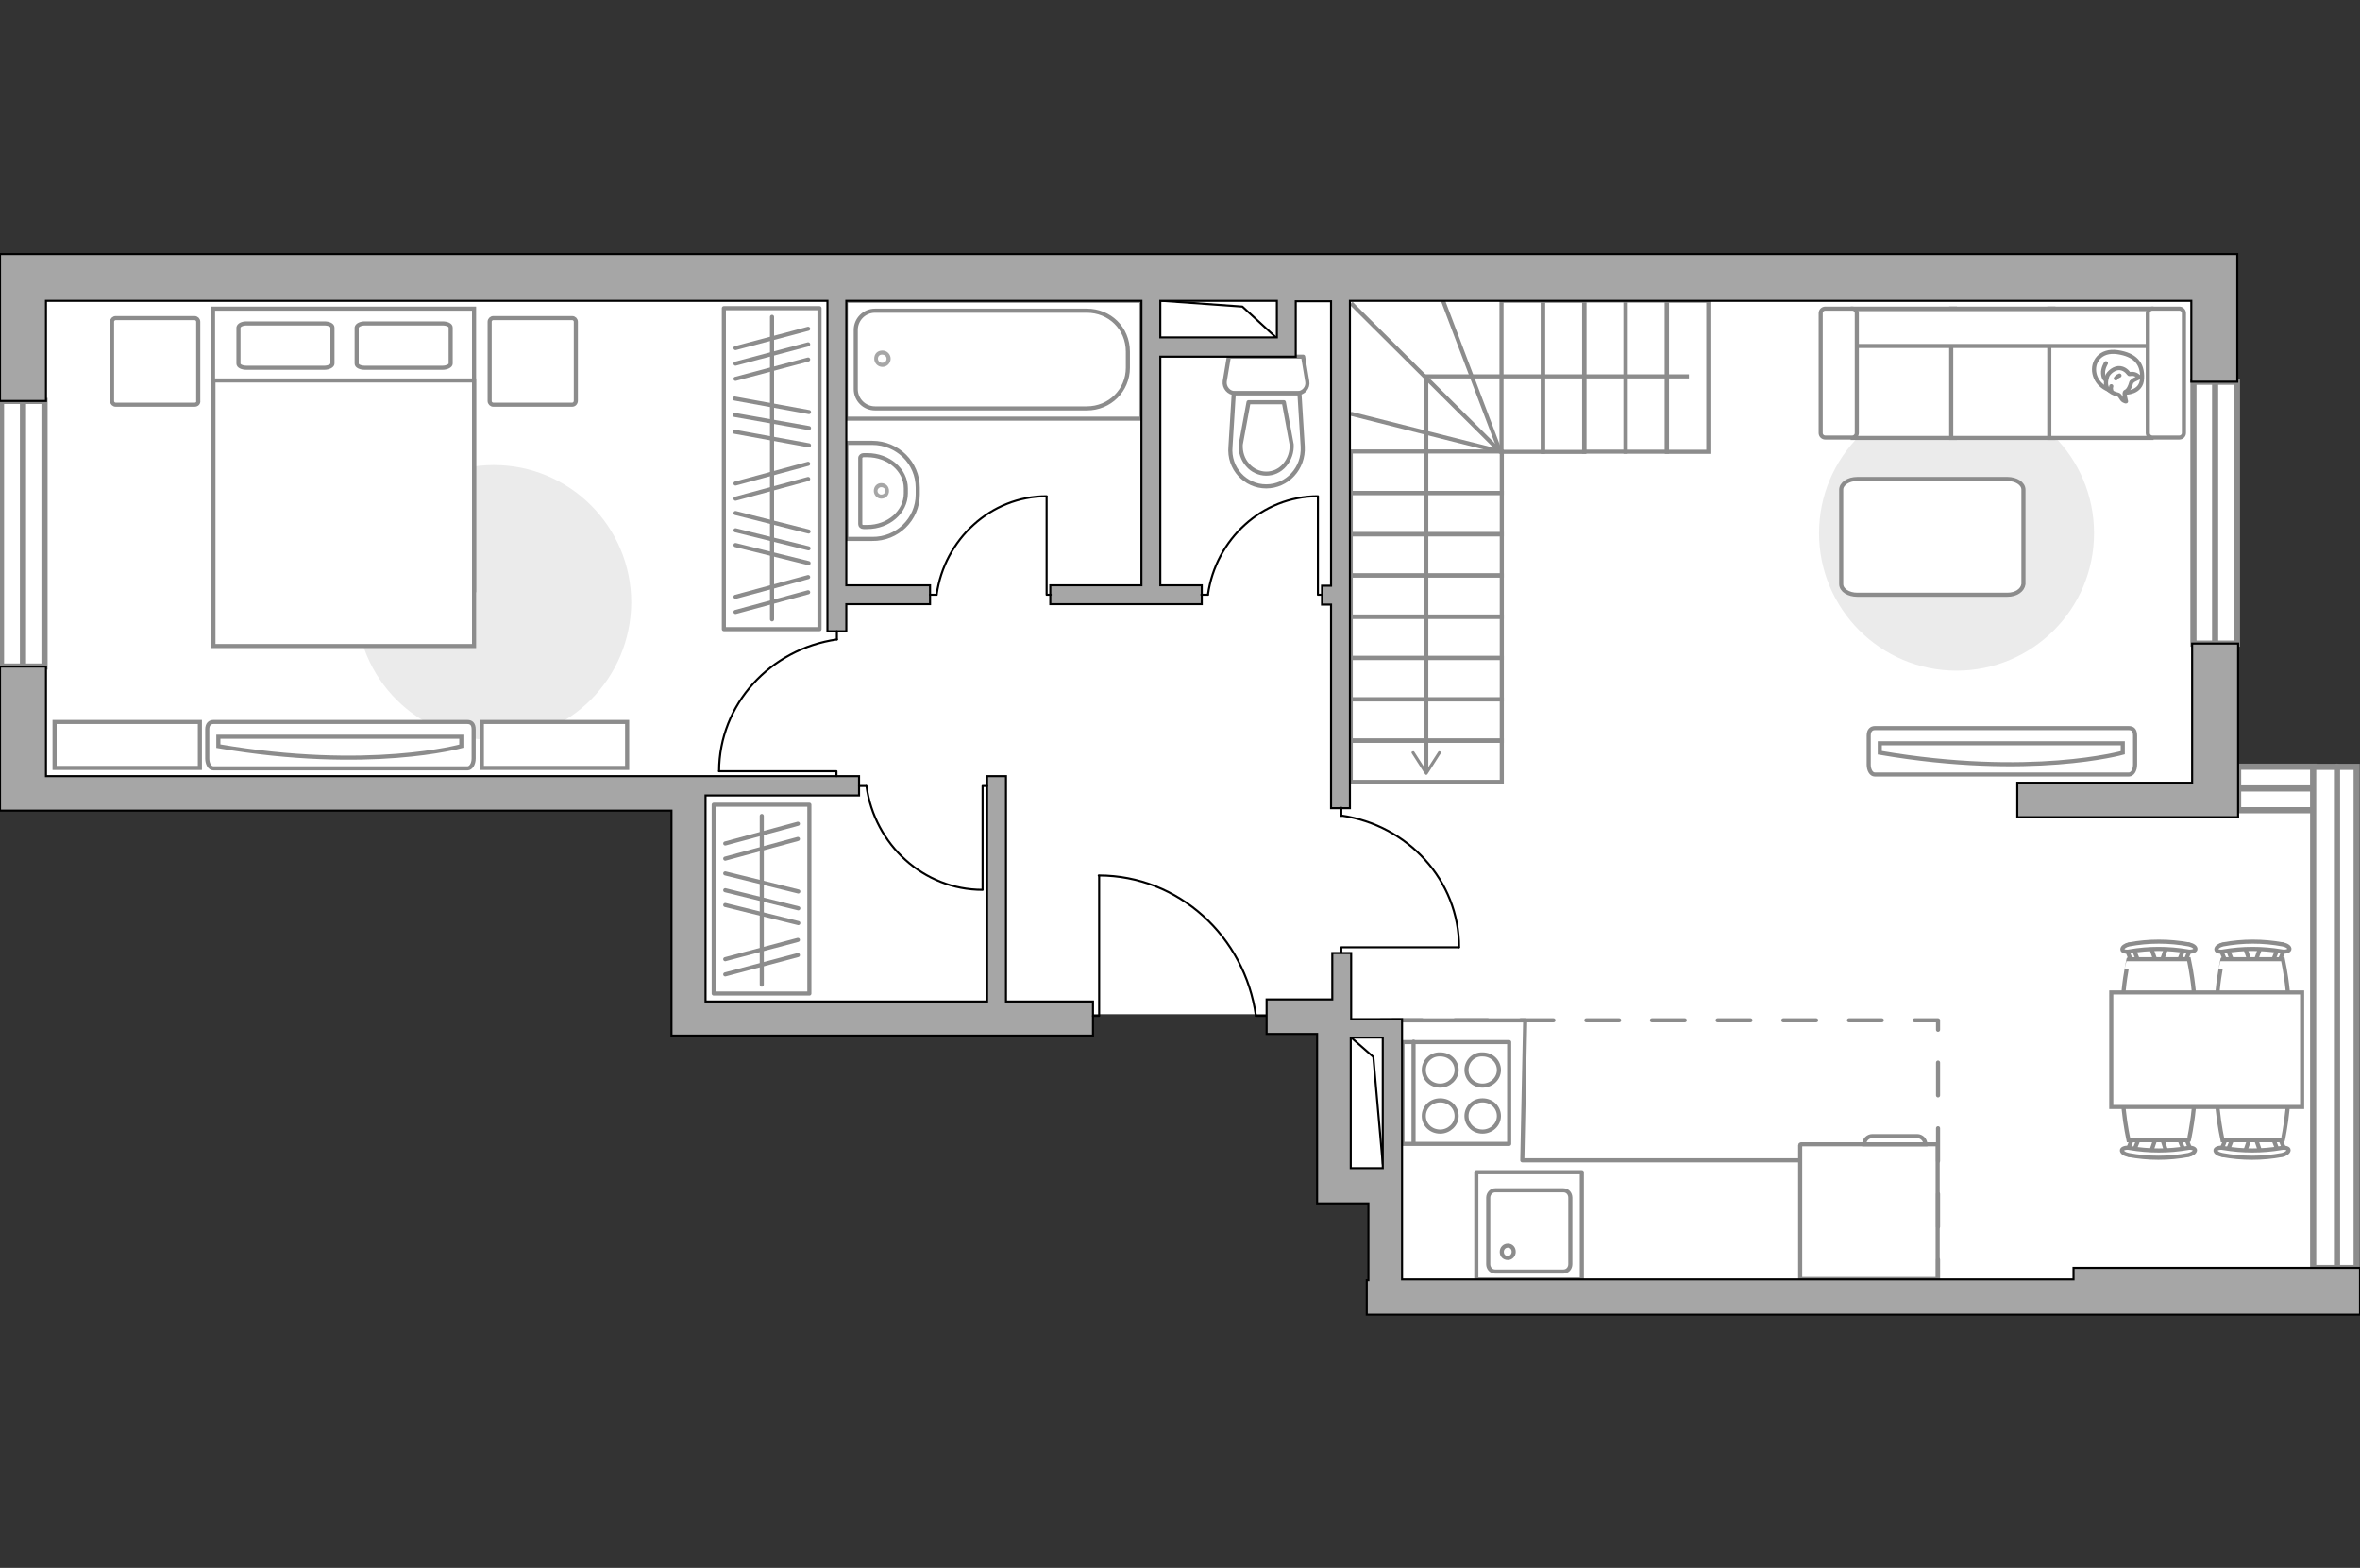 <?xml version="1.0" encoding="utf-8"?>
<!-- Generator: Adobe Illustrator 24.0.1, SVG Export Plug-In . SVG Version: 6.00 Build 0)  -->
<svg version="1.1" xmlns="http://www.w3.org/2000/svg" xmlns:xlink="http://www.w3.org/1999/xlink" x="0px" y="0px"
	 viewBox="0 0 575 382" style="enable-background:new 0 0 575 382;" xml:space="preserve">
<rect x="0" y="0" width="575" height="382" fill="#333333" stroke="none"/>
<style type="text/css">
	.st0{fill:#FFFFFF;}
	.st1{fill:none;stroke:#8C8C8C;stroke-linecap:round;stroke-linejoin:round;stroke-miterlimit:10;}
	.st2{fill:#FFFFFF;stroke:#8C8C8C;stroke-miterlimit:10;}
	.st3{fill:#EBEBEB;}
	.st4{fill:#FFFFFF;stroke:#8C8C8C;stroke-linecap:round;stroke-linejoin:round;stroke-miterlimit:10;}
	.st5{fill:#FFFFFF;stroke:#8C8C8C;stroke-width:1.5;stroke-linecap:round;stroke-miterlimit:10;}
	.st6{fill:none;stroke:#8C8C8C;stroke-linejoin:bevel;stroke-miterlimit:10;}
	.st7{fill:#A6A6A6;}
	.st8{fill:none;stroke:#000000;stroke-width:0.5;stroke-linecap:round;stroke-linejoin:round;stroke-miterlimit:10;}
	.st9{fill:none;stroke:#8C8C8C;stroke-linecap:round;stroke-linejoin:round;stroke-miterlimit:10;stroke-dasharray:8;}
	.st10{fill:none;stroke:#8C8C8C;stroke-miterlimit:10;}
	.st11{fill:#8C8C8C;}
	.st12{fill:#A6A6A6;stroke:#000000;stroke-width:0.5;stroke-miterlimit:10;}
</style>
<g id="bg_1_">
	<polygon class="st0" points="539.2,189.4 572.1,189.4 572.1,315.5 510.5,315.5 485.5,315.5 338,315.5 338,288.4 326.8,288.4 
		326.8,247.1 170.1,247.1 170.1,190.4 4.9,190.4 4.9,65.9 539.2,65.9 	"/>
</g>
<g id="furniture_1_">
	<g>
		<path id="Vector_142_2_" class="st1" d="M367.7,278.7v-24.8h-26v24.8H367.7z"/>
		<g id="Group_28_2_">
			<g id="Group_29_2_">
				<path id="Vector_143_2_" class="st1" d="M357.3,260.7c0,2.1,1.7,3.8,3.9,3.8c2.2,0,4-1.7,4-3.8c0-2.1-1.7-3.8-4-3.8
					C359,256.8,357.3,258.6,357.3,260.7z"/>
				<path id="Vector_144_2_" class="st1" d="M346.9,260.7c0,2.1,1.7,3.8,4,3.8c2.1,0,4-1.7,4-3.8c0-2.1-1.7-3.8-4-3.8
					C348.6,256.8,346.9,258.6,346.9,260.7z"/>
			</g>
			<g id="Group_30_2_">
				<path id="Vector_145_2_" class="st1" d="M357.3,271.9c0,2.1,1.7,3.8,3.9,3.8c2.2,0,4-1.7,4-3.8c0-2.1-1.7-3.8-4-3.8
					C359,268.1,357.3,269.8,357.3,271.9z"/>
				<path id="Vector_146_2_" class="st1" d="M346.9,271.9c0,2.1,1.7,3.8,4,3.8c2.1,0,4-1.7,4-3.8c0-2.1-1.7-3.8-4-3.8
					C348.6,268.1,346.9,269.8,346.9,271.9z"/>
			</g>
		</g>
		<path id="Vector_147_2_" class="st1" d="M344.4,253.8v24.5"/>
	</g>
	<path id="Vector_148_1_" class="st1" d="M438.7,314.6v-31.9h-67.8h0l0.7-34.1h-35.2"/>
	<g>
		<path id="Vector_8_1_" class="st2" d="M471.8,278.8h-33c-0.1,0-0.2,0.1-0.2,0.2v32.6h33.5V279C472.1,278.9,472,278.8,471.8,278.8z
			"/>
		<path id="Vector_9_1_" class="st2" d="M454.2,278.8h14.9c0-1.1-0.9-2-2-2h-10.9C455.1,276.8,454.2,277.7,454.2,278.8z"/>
	</g>
	<g id="Group_2_2_">
		<g id="Group_3_2_">
			<path id="Vector_10_2_" class="st2" d="M550.8,280.9l-1.4-4.1h-1.1l-1.4,4.1H550.8z"/>
		</g>
		<g id="Group_4_2_">
			<path id="Vector_11_2_" class="st2" d="M543,276.9c-0.4,0-0.7,0.2-0.7,0.5l-1.3,3.3c-0.1,0.3,0.1,0.6,0.6,0.7
				c0.5,0.1,0.9-0.1,0.9-0.4l1.3-3.3c0.1-0.3-0.1-0.6-0.6-0.7C543.1,276.9,543.1,276.9,543,276.9z"/>
		</g>
		<g id="Group_5_2_">
			<path id="Vector_12_2_" class="st2" d="M554.7,276.9c-0.1,0-0.1,0-0.2,0c-0.5,0.1-0.7,0.4-0.6,0.7l1.3,3.3c0.1,0.3,0.6,0.5,1,0.4
				c0.5-0.1,0.7-0.4,0.6-0.7l-1.3-3.3C555.4,277.1,555,276.9,554.7,276.9z"/>
		</g>
		<path id="Vector_13_2_" class="st2" d="M556.2,260.6c-2.6-2.6-12.1-2.6-14.7,0c-3.1,3.1,0,17.2,0,17.2h14.7
			C556.2,277.9,559.2,263.7,556.2,260.6z"/>
		<path id="Vector_14_2_" class="st2" d="M555.8,279.7c-4.6,0.8-9.4,0.8-14.1,0c-0.9-0.2-1.8,0.1-1.9,0.5c-0.1,0.5,0.6,1,1.6,1.2
			c4.8,0.9,9.8,0.9,14.6,0c0.9-0.2,1.6-0.7,1.6-1.2C557.6,279.8,556.8,279.5,555.8,279.7z"/>
	</g>
	<g id="Group_6_2_">
		<g id="Group_7_2_">
			<path id="Vector_15_2_" class="st2" d="M527.9,280.9l-1.3-4.1h-1.2l-1.4,4.1H527.9z"/>
		</g>
		<g id="Group_8_2_">
			<path id="Vector_16_2_" class="st2" d="M520.2,276.9c-0.4,0-0.7,0.2-0.7,0.5l-1.3,3.3c-0.1,0.3,0.1,0.6,0.6,0.7
				c0.5,0.1,0.9-0.1,0.9-0.4l1.3-3.3c0.1-0.3-0.1-0.6-0.6-0.7C520.3,276.9,520.2,276.9,520.2,276.9z"/>
		</g>
		<g id="Group_9_2_">
			<path id="Vector_17_2_" class="st2" d="M531.8,276.9c-0.1,0-0.1,0-0.2,0c-0.5,0.1-0.7,0.4-0.6,0.7l1.3,3.3c0.1,0.3,0.6,0.5,1,0.4
				c0.5-0.1,0.7-0.4,0.6-0.7l-1.3-3.3C532.5,277.1,532.2,276.9,531.8,276.9z"/>
		</g>
		<path id="Vector_18_2_" class="st2" d="M533.3,260.6c-2.6-2.6-12.1-2.6-14.7,0c-3.1,3.1,0,17.2,0,17.2h14.7
			C533.3,277.9,536.4,263.7,533.3,260.6z"/>
		<path id="Vector_19_2_" class="st2" d="M533,279.7c-4.6,0.8-9.4,0.8-14.1,0c-0.9-0.2-1.8,0.1-1.9,0.5c-0.1,0.5,0.6,1,1.6,1.2
			c4.8,0.9,9.8,0.9,14.6,0c0.9-0.2,1.6-0.7,1.6-1.2C534.7,279.8,533.9,279.5,533,279.7z"/>
	</g>
	<g id="Group_18_2_">
		<g id="Group_19_2_">
			<path id="Vector_30_2_" class="st2" d="M546.9,230.6l1.4,4.1h1.1l1.4-4.1H546.9z"/>
		</g>
		<g id="Group_20_2_">
			<path id="Vector_31_2_" class="st2" d="M554.7,234.6c0.4,0,0.7-0.2,0.7-0.5l1.3-3.3c0.1-0.3-0.1-0.6-0.6-0.7
				c-0.5-0.1-0.9,0.1-0.9,0.4l-1.3,3.3c-0.1,0.3,0.1,0.6,0.6,0.7C554.5,234.6,554.6,234.6,554.7,234.6z"/>
		</g>
		<g id="Group_21_2_">
			<path id="Vector_32_2_" class="st2" d="M543,234.6c0.1,0,0.1,0,0.2,0c0.5-0.1,0.7-0.4,0.6-0.7l-1.3-3.3c-0.1-0.3-0.6-0.5-1-0.4
				c-0.5,0.1-0.7,0.4-0.6,0.7l1.3,3.3C542.3,234.5,542.6,234.6,543,234.6z"/>
		</g>
		<path id="Vector_33_2_" class="st2" d="M541.5,250.9c2.6,2.6,12.1,2.6,14.7,0c3.1-3.1,0-17.2,0-17.2h-14.7
			C541.5,233.7,538.4,247.8,541.5,250.9z"/>
		<path id="Vector_34_2_" class="st2" d="M541.8,231.8c4.6-0.8,9.4-0.8,14.1,0c0.9,0.2,1.8-0.1,1.9-0.5c0.1-0.5-0.6-1-1.6-1.2
			c-4.8-0.9-9.8-0.9-14.6,0c-0.9,0.2-1.6,0.7-1.6,1.2C540,231.8,540.9,232,541.8,231.8z"/>
	</g>
	<g id="Group_18_1_">
		<g id="Group_19_1_">
			<path id="Vector_30_1_" class="st2" d="M524,230.6l1.4,4.1h1.1l1.4-4.1H524z"/>
		</g>
		<g id="Group_20_1_">
			<path id="Vector_31_1_" class="st2" d="M531.8,234.6c0.4,0,0.7-0.2,0.7-0.5l1.3-3.3c0.1-0.3-0.1-0.6-0.6-0.7
				c-0.5-0.1-0.9,0.1-0.9,0.4l-1.3,3.3c-0.1,0.3,0.1,0.6,0.6,0.7C531.7,234.6,531.7,234.6,531.8,234.6z"/>
		</g>
		<g id="Group_21_1_">
			<path id="Vector_32_1_" class="st2" d="M520.1,234.6c0.1,0,0.1,0,0.2,0c0.5-0.1,0.7-0.4,0.6-0.7l-1.3-3.3c-0.1-0.3-0.6-0.5-1-0.4
				c-0.5,0.1-0.7,0.4-0.6,0.7l1.3,3.3C519.4,234.5,519.7,234.6,520.1,234.6z"/>
		</g>
		<path id="Vector_33_1_" class="st2" d="M518.6,250.9c2.6,2.6,12.1,2.6,14.7,0c3.1-3.1,0-17.2,0-17.2h-14.7
			C518.6,233.7,515.5,247.8,518.6,250.9z"/>
		<path id="Vector_34_1_" class="st2" d="M518.9,231.8c4.6-0.8,9.4-0.8,14.1,0c0.9,0.2,1.8-0.1,1.9-0.5c0.1-0.5-0.6-1-1.6-1.2
			c-4.8-0.9-9.8-0.9-14.6,0c-0.9,0.2-1.6,0.7-1.6,1.2C517.1,231.8,518,232,518.9,231.8z"/>
	</g>
	<path id="Vector_35_2_" class="st2" d="M514.4,269.7h46.5v-27.9h-37.6h-8.9V269.7z"/>
	<g>
		<path id="Vector_90_3_" class="st2" d="M518.7,188.7c0.8,0,1.5-1,1.5-2.4v-7.1c0-1.3-0.6-1.8-1.5-1.8h-61.9
			c-0.8,0-1.5,0.5-1.5,1.8v7.1c0,1.3,0.6,2.4,1.5,2.4H518.7z"/>
		<path id="Vector_91_3_" class="st2" d="M458,181.1h59.2l0,2.3c0,0-22.4,6.3-59.2,0L458,181.1z"/>
	</g>
	<path id="Vector_51_2_" class="st3" d="M476.7,163.4c-18.5,0-33.5-15-33.5-33.5c0-18.5,15-33.5,33.5-33.5c18.5,0,33.5,15,33.5,33.5
		C510.2,148.4,495.2,163.4,476.7,163.4z"/>
	<path id="Vector_84_2_" class="st4" d="M489.1,144.9h-36.6c-2.1,0-3.9-1.1-3.9-2.6v-23c0-1.4,1.7-2.6,3.9-2.6h36.6
		c2.1,0,3.9,1.1,3.9,2.6v23C492.8,143.8,491.2,144.9,489.1,144.9z"/>
	<g>
		<path id="Vector_54_2_" class="st2" d="M451.4,75.2h24.9v31.5h-24.9V75.2z"/>
		<path id="Vector_55_2_" class="st2" d="M475.4,75.2h24.9v31.5h-24.9V75.2z"/>
		<path id="Vector_56_2_" class="st2" d="M499.3,75.2h24.9v31.5h-24.9V75.2z"/>
		<path id="Vector_57_2_" class="st2" d="M450.2,84.3l-2.3-9h79.9v9H450.2z"/>
		<path id="Vector_58_2_" class="st2" d="M452.4,76.3v29.2c0,0.6-0.5,1.1-1.1,1.1h-6.6c-0.6,0-1.1-0.5-1.1-1.1V76.3
			c0-0.6,0.5-1.1,1.1-1.1h6.6C451.9,75.2,452.4,75.7,452.4,76.3z"/>
		<path id="Vector_59_2_" class="st2" d="M532.1,76.3v29.2c0,0.6-0.5,1.1-1.1,1.1h-6.6c-0.6,0-1.1-0.5-1.1-1.1V76.3
			c0-0.6,0.5-1.1,1.1-1.1h6.6C531.6,75.2,532.1,75.7,532.1,76.3z"/>
		<g>
			<path class="st4" d="M517.7,95.7c0,0,4.1,0.1,4.2-3.5c0.2-3.7-1.8-5.8-6-6.4c-4.2-0.6-6.2,2.4-5.6,5.2
				C510.9,93.8,513.6,95.7,517.7,95.7z"/>
			<path class="st4" d="M519.3,93.1c0,0,0.4-0.5,1.2-0.8c0.8-0.3,0.6-0.5,0.6-0.5s-0.7-0.8-1.8-0.7c-0.6,0.1-0.6,0-0.6,0
				s-0.7-1.2-2.1-1.4c-1.4-0.2-2.9,1.1-3.2,2c-0.3,0.9-0.5,2.2,0.1,3c0.5,0.7,1.7,1.3,2.4,1.4c0.7,0.1,0.9,1.2,1.5,1.5
				c0.6,0.3,0.6,0.2,0.6,0.2s-0.5-1.9-0.3-2.2C517.8,95.3,518.6,95.6,519.3,93.1z"/>
			<path class="st4" d="M515.5,92.2c0,0,0.3-0.5,0.9-0.7"/>
			<path class="st4" d="M514.4,94.1c0,0-0.2,0.6,0,1"/>
			<path class="st1" d="M513.1,92.6c0,0-0.6-0.2-0.7-1.6c-0.1-1.2,0.7-2.5,0.7-2.5"/>
		</g>
	</g>
	
		<rect x="162.6" y="207.4" transform="matrix(6.123234e-17 -1 1 6.123234e-17 -33.504 404.665)" class="st1" width="46" height="23.3"/>
	<line class="st1" x1="194.4" y1="204.4" x2="176.7" y2="209.2"/>
	<line class="st1" x1="194.4" y1="200.7" x2="176.7" y2="205.5"/>
	<line class="st1" x1="194.4" y1="232.7" x2="176.7" y2="237.4"/>
	<line class="st1" x1="194.4" y1="229" x2="176.7" y2="233.7"/>
	<line class="st1" x1="194.5" y1="224.9" x2="176.7" y2="220.5"/>
	<line class="st1" x1="194.5" y1="217.2" x2="176.7" y2="212.8"/>
	<line class="st1" x1="194.5" y1="221.3" x2="176.7" y2="216.9"/>
	<line class="st1" x1="185.6" y1="239.9" x2="185.6" y2="198.8"/>
	
		<rect x="149" y="102.5" transform="matrix(1.160755e-14 -1 1 1.160755e-14 73.865 302.287)" class="st1" width="78.2" height="23.3"/>
	<line class="st1" x1="197.1" y1="108.5" x2="179" y2="105.2"/>
	<line class="st1" x1="197.1" y1="104.3" x2="179" y2="101.1"/>
	<line class="st1" x1="197.1" y1="100.4" x2="179" y2="97.1"/>
	<line class="st1" x1="196.9" y1="87.6" x2="179.2" y2="92.3"/>
	<line class="st1" x1="196.9" y1="83.9" x2="179.2" y2="88.6"/>
	<line class="st1" x1="196.9" y1="116.7" x2="179.2" y2="121.5"/>
	<line class="st1" x1="196.9" y1="113" x2="179.2" y2="117.8"/>
	<line class="st1" x1="196.9" y1="144.3" x2="179.2" y2="149.1"/>
	<line class="st1" x1="196.9" y1="140.6" x2="179.2" y2="145.4"/>
	<line class="st1" x1="196.9" y1="80.1" x2="179.2" y2="84.8"/>
	<line class="st1" x1="197" y1="137.2" x2="179.2" y2="132.8"/>
	<line class="st1" x1="197" y1="129.5" x2="179.2" y2="125"/>
	<line class="st1" x1="197" y1="133.6" x2="179.2" y2="129.2"/>
	<line class="st1" x1="188.1" y1="150.9" x2="188.1" y2="77.2"/>
	<path id="Vector_51_1_" class="st3" d="M120.3,180.3c-18.5,0-33.5-15-33.5-33.5c0-18.5,15-33.5,33.5-33.5c18.5,0,33.5,15,33.5,33.5
		C153.7,165.3,138.8,180.3,120.3,180.3z"/>
	<g>
		<path id="Vector_90_2_" class="st2" d="M113.9,187.2c0.8,0,1.5-1,1.5-2.4v-7.1c0-1.3-0.6-1.8-1.5-1.8H52c-0.8,0-1.5,0.5-1.5,1.8
			v7.1c0,1.3,0.6,2.4,1.5,2.4H113.9z"/>
		<path id="Vector_91_2_" class="st2" d="M53.2,179.5h59.2l0,2.3c0,0-22.4,6.3-59.2,0L53.2,179.5z"/>
	</g>
	<path id="Vector_92_3_" class="st2" d="M13.3,175.9h35.4v11.2H13.3V175.9z"/>
	<path id="Vector_92_2_" class="st2" d="M117.4,175.9h35.4v11.2h-35.4V175.9z"/>
	<path id="Vector_97_4_" class="st4" d="M47.4,98.6H28.2c-0.5,0-0.9-0.4-0.9-0.9V78.4c0-0.5,0.4-0.9,0.9-0.9h19.2
		c0.5,0,0.9,0.4,0.9,0.9v19.2C48.4,98.2,48,98.6,47.4,98.6z"/>
	<path id="Vector_97_1_" class="st4" d="M139.4,98.6h-19.2c-0.5,0-0.9-0.4-0.9-0.9V78.4c0-0.5,0.4-0.9,0.9-0.9h19.2
		c0.5,0,0.9,0.4,0.9,0.9v19.2C140.3,98.2,139.9,98.6,139.4,98.6z"/>
	<path id="Vector_98_1_" class="st2" d="M115.5,143.8H51.9V75.2h63.6V143.8z"/>
	<path id="Vector_99_1_" class="st2" d="M51.9,157.4h63.6V92.7H59.5h-7.5v8.8V157.4z"/>
	<path id="Vector_100_1_" class="st1" d="M88.9,78.8h18.9c1.1,0,2,0.4,2,1v8.8c0,0.5-0.9,1-2,1H88.9c-1.1,0-2-0.4-2-1v-8.8
		C87,79.2,87.9,78.8,88.9,78.8z"/>
	<path id="Vector_101_1_" class="st1" d="M60.1,78.8H79c1.1,0,2,0.4,2,1v8.8c0,0.5-0.9,1-2,1H60.1c-1.1,0-2-0.4-2-1v-8.8
		C58.2,79.2,59,78.8,60.1,78.8z"/>
</g>
<g id="windows_1_">
	
		<rect x="-26.8" y="124.8" transform="matrix(-1.836970e-16 1 -1 -1.836970e-16 135.645 124.492)" class="st5" width="64.7" height="10.6"/>
	<line class="st5" x1="5.6" y1="97.7" x2="5.6" y2="162.4"/>
	
		<rect x="507.8" y="119.6" transform="matrix(-1.836970e-16 1 -1 -1.836970e-16 664.617 -414.782)" class="st5" width="63.8" height="10.6"/>
	<line class="st5" x1="539.7" y1="93" x2="539.7" y2="156.8"/>
	<rect x="545.3" y="186.8" class="st5" width="18.4" height="10.6"/>
	<line class="st5" x1="545.3" y1="192.1" x2="564.1" y2="192.1"/>
	
		<rect x="507.9" y="242.6" transform="matrix(-1.836970e-16 1 -1 -1.836970e-16 816.787 -321.063)" class="st5" width="122.1" height="10.6"/>
	<line class="st5" x1="569.4" y1="186.8" x2="569.4" y2="308.9"/>
</g>
<g id="plan">
	<polyline class="st6" points="329.2,73.9 365.5,110 329.1,100.8 	"/>
	<line class="st6" x1="351.6" y1="73.3" x2="365.5" y2="110"/>
	<g>
		<path id="wc_3_" class="st2" d="M302.3,108.4"/>
		<g id="Group_26_2_">
			<path id="Vector_130_2_" class="st1" d="M300.9,95.8h15.2c1.5,0,2.7-1.4,2.4-2.9l-1-6h-18.1l-1,6
				C298.2,94.4,299.4,95.8,300.9,95.8z"/>
			<path id="Vector_131_2_" class="st1" d="M308.5,118.5c5.1,0,9.2-4.4,8.9-9.7l-0.8-13h-16l-0.8,13
				C299.3,114.1,303.4,118.5,308.5,118.5z"/>
			<path id="Vector_132_2_" class="st1" d="M312.8,98l1.9,10.3c0.1,1.8-0.5,3.6-1.7,5c-1.2,1.4-2.8,2.1-4.5,2.1
				c-1.7,0-3.4-0.8-4.5-2.1c-1.2-1.3-1.8-3.1-1.7-5l1.9-10.3H312.8z"/>
		</g>
	</g>
	<g>
		<path id="Vector_133_2_" class="st1" d="M220.7,120.2V119c0-4.5-4.2-8.1-9.4-8.1h-0.9c-0.4,0-0.8,0.3-0.8,0.7v16.1
			c0,0.4,0.3,0.7,0.8,0.7h0.9C216.5,128.4,220.7,124.7,220.7,120.2z"/>
		<path id="Vector_134_2_" class="st1" d="M223.6,120.5v-1.7c0-6-4.9-10.9-11.1-10.9h-6.3v23.4h6.3
			C218.6,131.4,223.6,126.5,223.6,120.5z"/>
		<path class="st7" d="M214.7,117.7c-1,0-1.8,0.8-1.8,1.9c0,1,0.8,1.9,1.8,1.9c1.1,0,1.9-0.8,1.9-1.9
			C216.6,118.5,215.8,117.7,214.7,117.7z M214.7,118.7c0.6,0,1,0.4,1,0.9c0,0.5-0.4,0.9-1,0.9c-0.5,0-0.9-0.4-0.9-0.9
			C213.8,119.1,214.2,118.7,214.7,118.7z"/>
	</g>
	<g>
		<path id="Vector_135_1_" class="st1" d="M278.1,73.3h-72V102h72V73.3z"/>
		<path id="Vector_136_1_" class="st1" d="M274.8,89.6v-3.9c0-5.8-4.5-10-10-10h-51.6c-2.6,0-4.7,2.1-4.7,4.7v14.4
			c0,2.6,2.1,4.7,4.7,4.7h51.6C270.4,99.5,274.8,95.1,274.8,89.6z"/>
		<path class="st7" d="M213,87.4c0,1.1,0.9,2,2,2c1.1,0,2-0.9,2-2c0-1.1-0.9-2-2-2C213.8,85.4,213,86.2,213,87.4z M213.9,87.4
			c0-0.6,0.4-1,1-1c0.6,0,1.1,0.4,1.1,1c0,0.6-0.4,1-1.1,1C214.3,88.4,213.9,87.9,213.9,87.4z"/>
	</g>
	<g>
		<g id="Group_27_2_">
			<path id="Vector_140_2_" class="st1" d="M359.7,285.6h25.7v26.1h-25.7V285.6z"/>
		</g>
		<path id="Vector_141_2_" class="st1" d="M380.9,309.8h-16.6c-1,0-1.7-0.8-1.7-1.8v-16.2c0-1,0.8-1.8,1.7-1.8h16.6
			c1,0,1.7,0.8,1.7,1.8V308C382.6,309,381.9,309.8,380.9,309.8z"/>
		<path id="Vector_139_2_" class="st1" d="M367.4,303.5c-0.9,0-1.5,0.7-1.5,1.5c0,0.9,0.6,1.5,1.5,1.5c0.8,0,1.4-0.7,1.4-1.5
			C368.8,304.1,368.2,303.5,367.4,303.5z"/>
	</g>
	<polyline class="st8" points="329.1,252.7 334.6,257.5 336.9,283.6 	"/>
	<polyline class="st8" points="283.1,73.3 302.7,74.7 311.2,82.5 	"/>
	
		<rect x="373.3" y="214.6" transform="matrix(6.123234e-17 -1 1 6.123234e-17 124.693 686.685)" class="st9" width="64.8" height="132.9"/>
	<g>
		<rect x="329.1" y="110" class="st10" width="36.8" height="10.1"/>
		<rect x="329.1" y="130.1" class="st10" width="36.8" height="10.1"/>
		<rect x="329.1" y="120.1" class="st10" width="36.8" height="10.1"/>
		<rect x="329.1" y="150.2" class="st10" width="36.8" height="10.1"/>
		<rect x="329.1" y="140.2" class="st10" width="36.8" height="10.1"/>
		<rect x="329.1" y="160.3" class="st10" width="36.8" height="10.1"/>
		<rect x="329.1" y="180.4" class="st10" width="36.8" height="10.1"/>
		<rect x="329.1" y="170.4" class="st10" width="36.8" height="10.1"/>
		<g>
			<g>
				<polyline class="st10" points="411.5,91.7 347.5,91.7 347.5,187.9 				"/>
				<g>
					<path class="st11" d="M344.1,183.1c0.2-0.1,0.4-0.1,0.5,0.1l2.9,4.5l2.9-4.5c0.1-0.2,0.3-0.2,0.5-0.1c0.2,0.1,0.2,0.3,0.1,0.5
						l-3.2,5c-0.1,0.1-0.2,0.2-0.3,0.2s-0.2-0.1-0.3-0.2l-3.2-5c0-0.1-0.1-0.1-0.1-0.2C343.9,183.2,344,183.1,344.1,183.1z"/>
				</g>
			</g>
		</g>
		
			<rect x="352.5" y="86.6" transform="matrix(4.507842e-11 1 -1 4.507842e-11 462.53 -279.22)" class="st10" width="36.8" height="10.1"/>
		
			<rect x="362.6" y="86.6" transform="matrix(4.473203e-11 1 -1 4.473203e-11 472.61 -289.299)" class="st10" width="36.8" height="10.1"/>
		
			<rect x="372.6" y="86.6" transform="matrix(4.507842e-11 1 -1 4.507842e-11 482.672 -299.362)" class="st10" width="36.8" height="10.1"/>
		
			<rect x="382.7" y="86.6" transform="matrix(4.478177e-11 1 -1 4.478177e-11 492.751 -309.441)" class="st10" width="36.8" height="10.1"/>
		
			<rect x="392.8" y="86.6" transform="matrix(4.512816e-11 1 -1 4.512816e-11 502.831 -319.521)" class="st10" width="36.8" height="10.1"/>
	</g>
	<g>
		<polygon class="st12" points="11.2,189.1 163.6,189.1 171,189.1 171.9,189.1 209.3,189.1 209.3,193.8 171.9,193.8 171.9,197.5 
			171.9,244 240.5,244 240.5,189.1 245.1,189.1 245.1,244 266.3,244 266.3,252.3 171.9,252.3 166.8,252.3 163.6,252.3 163.6,197.5 
			11.2,197.5 2.5,197.5 0,197.5 0,162.4 11.2,162.4 		"/>
		<path class="st12" d="M575,320.1v-11.2h-69.8v2.8H341.6V293v-1.7v-6.6v-31.8v-4.6h-4.6h-7.8v-4.8v-11.3h-4.6v11.3h-3.7h-12.3v8.4
			h12.3v32.9v8.4h8.4h4.1v18.7H333v8.4h172.2h10.3H575z M336.9,284.6h-3.7h-4.1v-27v-4.8h7.8V284.6z"/>
		<path class="st12" d="M278.1,86.9v55.7h-22.2v4.6h22.2h4.6h10.1v-4.6h-10.1V86.9h28.4h4.6v-4.6v-8.9h8.6v69.3h-2.2v4.6h2.2v49.6
			h4.6v-49.6v-4.6V73.3h205V93h11.2V73.3v-0.2v-11v-0.2H0v0.2v11v0.2v24.4h11.2V73.3h190.4v69.3h0v4.6h0v6.6h4.6v-6.6h20.4v-4.6
			h-20.4V73.3h71.9v8.9V86.9z M282.7,73.3h28.4v8.9h-28.4V73.3z"/>
		<polygon class="st12" points="491.5,199.1 491.5,190.7 534.1,190.7 534.1,156.8 545.3,156.8 545.3,190.7 545.3,199.1 534.1,199.1 
					"/>
	</g>
	<g id="Group_34_8_">
		<path id="Vector_158_8_" class="st8" d="M267.8,213.4v34.1h-1.5"/>
		<path id="Vector_159_8_" class="st8" d="M308.4,247.5H306"/>
		<path id="Vector_160_8_" class="st8" d="M306,247.5c-2.7-19.3-18.8-34.2-38.3-34.2"/>
	</g>
	<g id="Group_34_7_">
		<path id="Vector_158_7_" class="st8" d="M239.4,216.7v-25.2h1.1"/>
		<path id="Vector_159_7_" class="st8" d="M209.3,191.5h1.7"/>
		<path id="Vector_160_7_" class="st8" d="M211.1,191.5c2,14.3,13.9,25.3,28.3,25.3"/>
	</g>
	<g id="Group_34_6_">
		<path id="Vector_158_6_" class="st8" d="M175.2,187.9h28.6v1.2"/>
		<path id="Vector_159_6_" class="st8" d="M203.9,153.8v2"/>
		<path id="Vector_160_6_" class="st8" d="M203.9,155.8c-16.2,2.3-28.7,15.8-28.7,32.1"/>
	</g>
	<g id="Group_34_5_">
		<path id="Vector_158_5_" class="st8" d="M355.4,230.8h-28.6v1.2"/>
		<path id="Vector_159_5_" class="st8" d="M326.8,196.8v2"/>
		<path id="Vector_160_5_" class="st8" d="M326.8,198.7c16.2,2.3,28.7,15.8,28.7,32.1"/>
	</g>
	<g id="Group_34_2_">
		<path id="Vector_158_2_" class="st8" d="M321.1,121v23.9h1"/>
		<path id="Vector_159_2_" class="st8" d="M292.7,144.9h1.6"/>
		<path id="Vector_160_2_" class="st8" d="M294.3,144.9c1.9-13.5,13.2-24,26.8-24"/>
	</g>
	<g id="Group_34_1_">
		<path id="Vector_158_1_" class="st8" d="M255,121v23.9h1"/>
		<path id="Vector_159_1_" class="st8" d="M226.6,144.9h1.6"/>
		<path id="Vector_160_1_" class="st8" d="M228.2,144.9c1.9-13.5,13.2-24,26.8-24"/>
	</g>
</g>
<g id="points">
	<path id="bedroom_x5F_2" class="st2" d="M165.8,102"/>
	<path id="bedroom_x5F_1" class="st0" d="M455.3,205.5"/>
	<path id="kitchen" class="st0" d="M437.5,252.8"/>
	<path id="hallway" class="st0" d="M290,160.3"/>
	<path id="wardrobe" class="st0" d="M232.1,220.5"/>
	<path id="bathroom" class="st0" d="M259.3,104.3"/>
	<path id="wc" class="st0" d="M319.8,127.3"/>
</g>
</svg>
